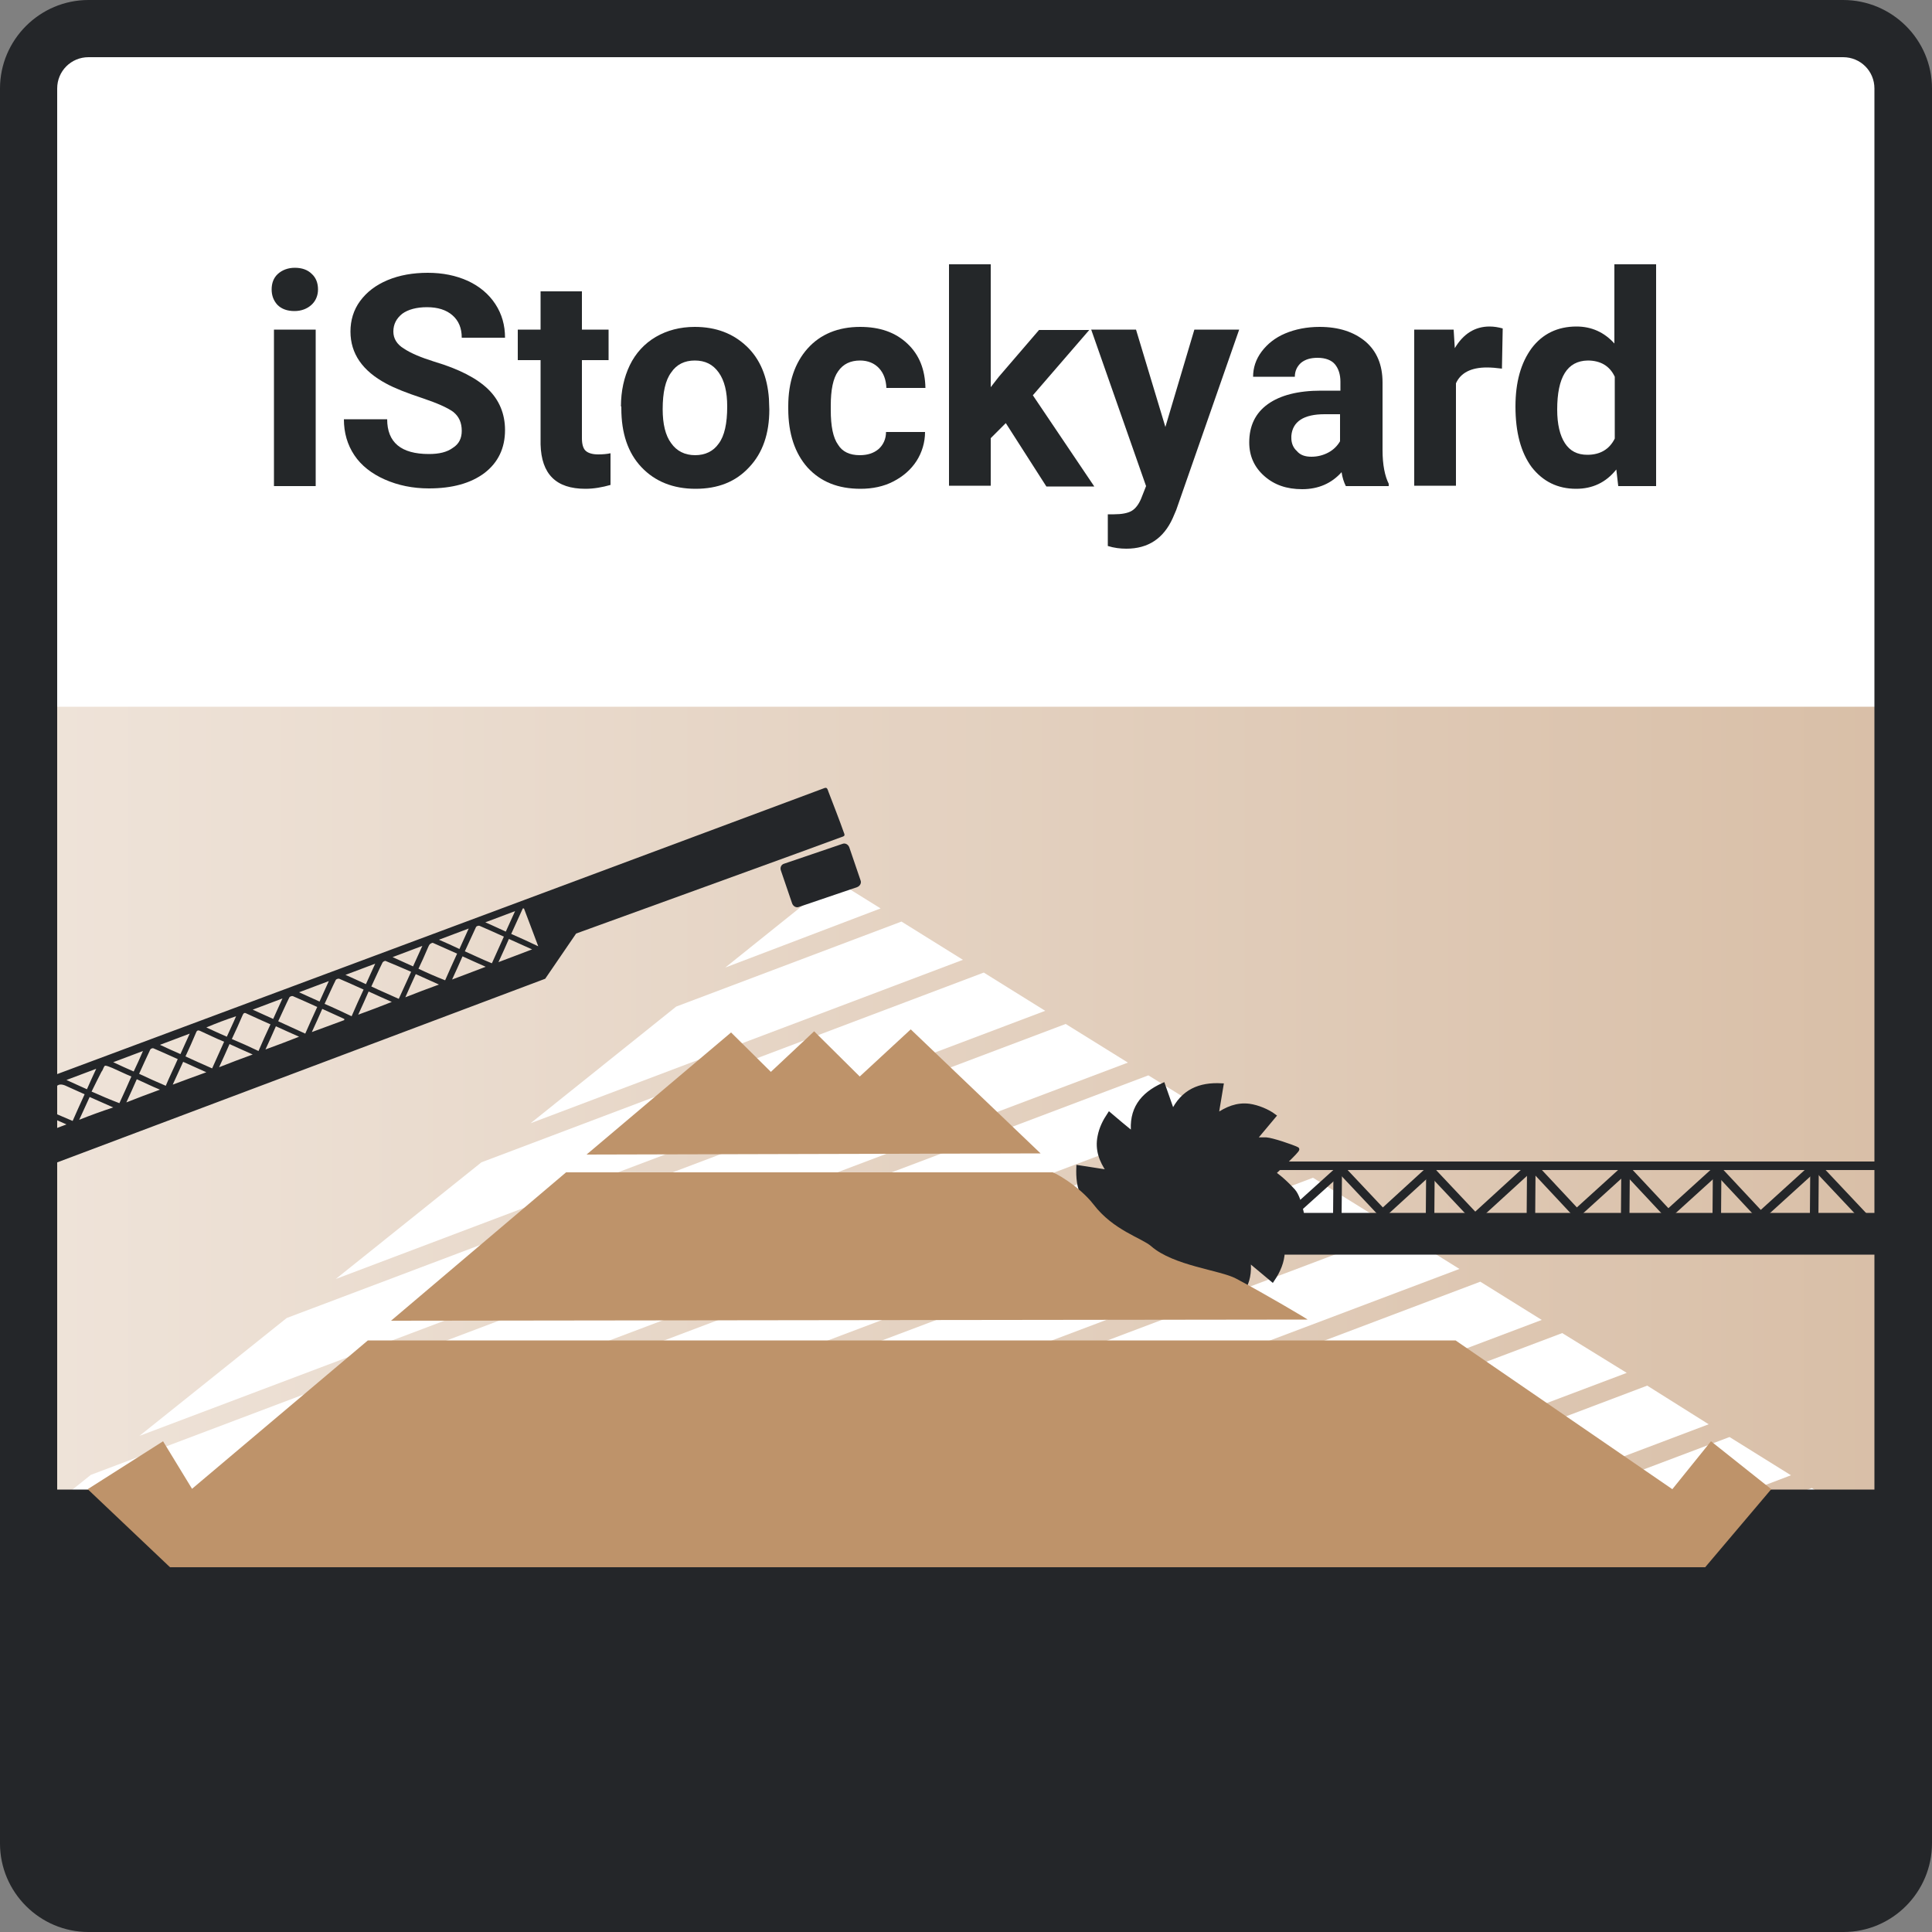 <svg xmlns="http://www.w3.org/2000/svg" xmlns:xlink="http://www.w3.org/1999/xlink" id="Ebene_1" x="0px" y="0px" viewBox="0 0 500 500" style="enable-background:new 0 0 500 500;" xml:space="preserve"><rect x="0" y="0" width="500" height="500" fill="#808080" stroke="none"/><style type="text/css">	.st0{fill:url(#SVGID_1_);}	.st1{fill:#FFFFFF;}	.st2{fill:#242629;}	.st3{fill:#242629;stroke:#242629;stroke-width:1.1;stroke-miterlimit:10;}	.st4{fill:none;stroke:#242629;stroke-width:2.21;stroke-miterlimit:10;}	.st5{fill:#BE936A;}	.st6{fill:none;stroke:#242629;stroke-width:1.1;stroke-miterlimit:10;stroke-dasharray:0,0,0,2.21,0,0;}	.st7{fill:#242729;}</style><g id="Hintergrund">			<linearGradient id="SVGID_1_" gradientUnits="userSpaceOnUse" x1="0.35" y1="193.084" x2="499.62" y2="193.084" gradientTransform="matrix(1 0 0 -1 0 499.354)">		<stop offset="0" style="stop-color:#EFE4DA"></stop>		<stop offset="1" style="stop-color:#D8BEA6"></stop>	</linearGradient>	<polygon class="st0" points="0.7,136.3 499.6,137.4 499.3,476.2 0.4,476.2  "></polygon></g><g id="Illu">	<g>		<polygon class="st1" points="377.7,328.4 361.8,318.5 93.6,419.8 148.1,415.1   "></polygon>		<polygon class="st1" points="291.9,275 275.8,265 74.2,341.1 36.1,371.6   "></polygon>		<polygon class="st1" points="356.4,315.1 339.8,304.8 18.5,426.1 75.4,421.3   "></polygon>		<polygon class="st1" points="313.2,288.2 297.2,278.3 23.5,381.7 6.4,395.4 21.1,398.5   "></polygon>		<polygon class="st1" points="270.5,261.6 254.6,251.7 124.6,300.8 86.9,331   "></polygon>		<polygon class="st1" points="175,260.5 137.3,290.7 249.2,248.4 233.3,238.5   "></polygon>		<polygon class="st1" points="318.5,291.5 13.4,406.8 0.2,427.7 18.3,420.9 334.5,301.5   "></polygon>		<polygon class="st1" points="468.9,385.1 459.7,388.6 472.7,387.5   "></polygon>		<polygon class="st1" points="463.5,381.8 447.6,371.9 386.9,394.8 441.4,390.2   "></polygon>		<polygon class="st1" points="227.9,235.1 216,227.7 187.7,250.4   "></polygon>		<polygon class="st1" points="421,355.3 404.3,345 239.1,407.4 295.9,402.5   "></polygon>		<polygon class="st1" points="442.2,368.6 426.3,358.6 314.2,401 368.7,396.4   "></polygon>		<polygon class="st1" points="399,341.6 383.1,331.7 166.4,413.6 220.8,408.9   "></polygon>	</g>	<rect x="9" y="385.5" class="st2" width="482" height="99.7"></rect>	<path class="st2" d="M203,223.5l15-5.1c0.7-0.3,1.5,0.1,1.8,0.9l2.9,8.5c0.3,0.7-0.1,1.5-0.9,1.8l-15,5.1c-0.7,0.3-1.5-0.1-1.8-0.9   l-2.9-8.5C201.8,224.5,202.2,223.7,203,223.5z"></path>	<path class="st3" d="M334.7,308.2c1.9,2.1,2.8,9,2.8,9.6c-2.6-0.4-5.1-1.1-8-1.1c3.6,5,3,9.8-0.2,14.5c-2-1.7-4-3.3-6-5   c-0.1,0-0.1,0-0.2,0c0.7,6.2-2.2,10.1-7.6,12.6c-0.8-2.3-1.6-4.6-2.5-7.1c-2.5,5.5-7,7.3-12.6,7c0.4-2.6,0.9-5.1,1.3-7.7   c0,0-0.1-0.1-0.1-0.1c-5,3.6-9.9,3.2-14.9-0.1c1.7-2,3.4-4,5-6c0-0.1,0-0.1,0-0.2c-6.2,0.7-10.1-2.2-12.7-7.5   c2.4-0.8,4.7-1.7,7.1-2.5c-2.5-1.2-4.5-2.8-5.7-5.1c-1.2-2.3-1.4-4.8-1.3-7.4c2.6,0.4,5.1,0.8,7.7,1.2l0.1-0.2   c-1.9-2.7-3-5.6-2.3-9c0.4-2.1,1.3-3.9,2.5-5.7c2,1.7,4,3.4,6,5c0.1,0,0.1,0,0.2,0c-0.7-6.2,2.2-10.1,7.7-12.6   c0.8,2.3,1.6,4.6,2.5,7.1c2.6-5.5,7-7.3,12.6-7c-0.4,2.6-0.9,5.1-1.3,7.9c2.7-1.9,5.4-3,8.5-2.6c2.2,0.3,4.8,1.4,6.4,2.6   c-1.7,2-3.3,4-5.1,6.1c1.2,0,2.2,0,3.1,0c1.5,0.1,6.6,1.8,8,2.5c0.4,0.2-6.1,6.2-6.1,6.2S331.9,305.1,334.7,308.2L334.7,308.2z"></path>	<g>		<rect x="314.7" y="313.9" class="st2" width="175" height="10.8"></rect>		<line class="st4" x1="357.2" y1="314.6" x2="371.2" y2="301.8"></line>		<line class="st4" x1="346.2" y1="303.1" x2="346.1" y2="314.8"></line>		<line class="st4" x1="370.2" y1="301.8" x2="370.1" y2="315"></line>		<line class="st4" x1="396.3" y1="301.8" x2="396.2" y2="315"></line>		<line class="st4" x1="420.7" y1="301.8" x2="420.6" y2="315"></line>		<line class="st4" x1="444.4" y1="301.8" x2="444.3" y2="315"></line>		<line class="st4" x1="469.6" y1="301.8" x2="469.5" y2="315"></line>		<line class="st4" x1="346.3" y1="301.8" x2="359.3" y2="315.6"></line>		<line class="st4" x1="382.3" y1="314.6" x2="396.3" y2="301.8"></line>		<line class="st4" x1="396.6" y1="301.8" x2="409.5" y2="315.6"></line>		<line class="st4" x1="431.3" y1="314.6" x2="445.4" y2="301.8"></line>		<line class="st4" x1="407.4" y1="314.6" x2="421.5" y2="301.8"></line>		<line class="st4" x1="455.7" y1="314.6" x2="469.8" y2="301.8"></line>		<line class="st4" x1="470" y1="301.8" x2="483" y2="315.6"></line>		<line class="st4" x1="443.6" y1="301.8" x2="456.5" y2="315.6"></line>		<line class="st4" x1="420.1" y1="301.8" x2="433" y2="315.6"></line>		<line class="st4" x1="370.7" y1="303.4" x2="383.7" y2="317.2"></line>		<line class="st4" x1="312" y1="301.7" x2="491" y2="301.7"></line>		<line class="st4" x1="346.6" y1="302.9" x2="333.3" y2="314.9"></line>	</g>	<path class="st2" d="M218.4,215.5c-1.2-3.4-2.7-7.2-4-10.6c-0.4-1.2-0.5-1.2-1.7-0.7c-1.6,0.6-207.9,77.5-207.9,77.5l0.5,22.7   l135.8-51.1l8-11.7c0,0,66.5-24.1,68.5-24.9C218.4,216.4,218.8,216.4,218.4,215.5L218.4,215.5z M133.3,235.8   c-0.9,1.9-1.6,3.6-2.4,5.3c-1.8-0.8-3.4-1.6-5.3-2.4C128.3,237.7,130.7,236.8,133.3,235.8L133.3,235.8z M121.3,240.3   c-0.9,1.9-1.6,3.6-2.4,5.3c-1.7-0.8-3.4-1.6-5.3-2.4C116.3,242.2,118.7,241.3,121.3,240.3L121.3,240.3z M109.3,244.8   c-0.9,1.9-1.6,3.6-2.4,5.3c-1.7-0.8-3.4-1.5-5.3-2.4C104.3,246.7,106.7,245.8,109.3,244.8L109.3,244.8z M97.1,249.4   c-0.9,1.9-1.6,3.6-2.4,5.3c-1.8-0.8-3.4-1.6-5.3-2.4C92,251.3,94.4,250.4,97.1,249.4z M85.1,253.9c-0.9,1.9-1.6,3.6-2.4,5.3   c-1.7-0.8-3.4-1.5-5.3-2.4C80,255.8,82.4,254.9,85.1,253.9z M73.1,258.4c-0.9,1.9-1.6,3.6-2.4,5.3c-1.7-0.8-3.4-1.5-5.3-2.4   C68,260.3,70.4,259.4,73.1,258.4L73.1,258.4z M61.1,263c-0.8,1.9-1.6,3.5-2.4,5.3c-1.8-0.8-3.4-1.5-5.3-2.4   C56,264.8,58.4,263.9,61.1,263L61.1,263z M49.1,267.5c-0.9,1.9-1.6,3.6-2.4,5.3c-1.8-0.8-3.4-1.5-5.3-2.4   C44,269.4,46.4,268.5,49.1,267.5L49.1,267.5z M37,272c-0.8,1.9-1.6,3.6-2.4,5.3c-1.8-0.8-3.4-1.5-5.3-2.4C32,273.9,34.4,273,37,272   z M24.9,276.6c-0.9,1.9-1.6,3.5-2.4,5.3c-1.7-0.8-3.4-1.5-5.3-2.4C19.8,278.5,22.2,277.6,24.9,276.6z M12.8,281.1   c-0.9,1.9-1.6,3.6-2.4,5.3c-1.8-0.8-3.4-1.5-5.3-2.4C7.8,283,10.2,282.1,12.8,281.1L12.8,281.1z M-0.2,291.5c1-2.1,1.9-4.2,2.9-6.3   c0.1-0.2,0.7-0.4,0.9-0.3c2,0.9,4.1,1.8,6.2,2.8c-1.1,2.3-2.1,4.6-3.1,6.9C4.4,293.6,2.1,292.6-0.2,291.5L-0.2,291.5z M8.5,294.3   c0.9-2.1,1.8-4,2.7-6c1.9,0.9,3.8,1.7,6,2.7C14.2,292.1,11.4,293.2,8.5,294.3z M11.8,287c0.8-1.7,1.5-3.4,2.3-5.1   c0.6-1.2,1.4-1.5,2.7-1c1.6,0.7,3.3,1.5,5.1,2.3c-1.1,2.4-2.1,4.6-3.1,6.9C16.4,289.1,14.1,288.1,11.8,287L11.8,287z M20.5,289.8   c1-2.1,1.8-4,2.7-5.9c2.1,0.9,4,1.8,6.1,2.7C26.3,287.6,23.5,288.6,20.5,289.8z M23.7,282.5c0.9-1.8,1.7-3.5,2.6-5.2   c0,0,0,0,0.1-0.1c0.3-0.5,0.5-1.3,0.8-1.4c0.6,0,1.3,0.4,1.9,0.6c1.6,0.7,3.2,1.5,4.9,2.2c-1,2.3-2,4.5-3.1,6.9   C28.5,284.6,26.2,283.6,23.7,282.5L23.7,282.5z M32.7,285.3c1-2.1,1.8-4,2.7-6c2,0.9,3.8,1.8,6,2.7   C38.4,283.1,35.7,284.1,32.7,285.3L32.7,285.3z M36,277.9c1-2.2,1.9-4.2,2.9-6.3c0.1-0.2,0.6-0.4,0.8-0.3c2.1,0.9,4.1,1.8,6.3,2.8   c-1,2.3-2.1,4.5-3.1,6.9C40.6,280,38.3,279,36,277.9L36,277.9z M44.7,280.7c1-2.1,1.8-4,2.7-5.9c2,0.9,3.8,1.7,6,2.7   C50.4,278.6,47.6,279.6,44.7,280.7L44.7,280.7z M48,273.4c1-2.1,1.9-4.2,2.8-6.3c0.2-0.5,0.6-0.5,1-0.3c2,0.9,4,1.9,6.2,2.8   c-1,2.3-2.1,4.6-3.1,6.9C52.6,275.5,50.4,274.5,48,273.4L48,273.4z M56.7,276.2c1-2.1,1.8-4,2.7-6c1.9,0.9,3.8,1.7,6,2.7   C62.4,274,59.7,275,56.7,276.2L56.7,276.2z M60,268.9c1-2.1,1.9-4.1,2.8-6.2c0.2-0.5,0.5-0.7,1-0.4c2,0.9,4.1,1.9,6.2,2.8   c-1.1,2.3-2.1,4.6-3.1,6.9C64.6,270.9,62.4,269.9,60,268.9L60,268.9z M68.7,271.6c1-2.1,1.8-4,2.7-6c1.9,0.9,3.8,1.7,6,2.7   C74.4,269.5,71.7,270.5,68.7,271.6L68.7,271.6z M72,264.3c1-2.1,1.9-4.2,2.9-6.2c0.1-0.2,0.7-0.4,0.9-0.3c2.1,0.9,4.1,1.8,6.3,2.8   c-1.1,2.4-2.1,4.6-3.1,6.9C76.6,266.4,74.4,265.4,72,264.3L72,264.3z M89.1,264c-2.7,1-5.4,2-8.4,3.1c1-2.1,1.8-4,2.7-6   c1.9,0.9,3.8,1.7,5.7,2.6L89.1,264z M84,259.8c1-2.1,1.9-4.2,2.9-6.2c0.1-0.2,0.7-0.4,0.9-0.3c2.1,0.9,4.1,1.8,6.3,2.8   c-1.1,2.3-2.1,4.6-3.1,6.9C88.6,261.9,86.4,260.8,84,259.8L84,259.8z M92.7,262.6c1-2.1,1.8-4,2.7-6c1.9,0.9,3.8,1.7,6,2.7   C98.4,260.5,95.7,261.5,92.7,262.6z M96.1,255.3c1-2.1,1.9-4.2,2.9-6.2c0.1-0.2,0.6-0.5,0.8-0.4c2.2,0.9,4.3,1.8,6.6,2.8   c-1.1,2.4-2.1,4.6-3.2,7C100.8,257.4,98.4,256.4,96.1,255.3z M104.9,258.1c0.9-2.1,1.8-4,2.7-6c2,0.9,3.8,1.7,6,2.7   C110.6,255.9,107.9,256.9,104.9,258.1L104.9,258.1z M108.3,250.7c0.8-1.7,1.6-3.4,2.3-5.1c0.2-0.4,0.3-0.8,0.6-1.2   c0.2-0.2,0.6-0.4,0.8-0.4c2.1,0.9,4.2,1.9,6.3,2.8c-1.1,2.4-2.1,4.6-3.1,6.9C112.9,252.8,110.6,251.8,108.3,250.7L108.3,250.7z    M117,253.5c1-2.1,1.8-4,2.7-6c1.9,0.9,3.8,1.7,6,2.7C122.6,251.4,119.9,252.4,117,253.5z M120.3,246.2c1-2.1,1.9-4.2,2.9-6.3   c0.1-0.2,0.6-0.4,0.9-0.3c2.1,0.9,4.1,1.8,6.3,2.8c-1,2.3-2.1,4.6-3.1,6.9C124.8,248.3,122.6,247.2,120.3,246.2L120.3,246.2z    M129,249c1-2.1,1.8-4,2.7-6c2,0.9,3.8,1.7,6,2.7C134.6,246.9,131.9,247.9,129,249L129,249z M132.3,241.7c1-2.2,2-4.4,3-6.6   c0.1,0,0.2,0,0.3,0c1.2,3.2,2.4,6.3,3.7,9.8C136.8,243.7,134.6,242.7,132.3,241.7L132.3,241.7z"></path>	<g>		<polygon class="st5" points="376.7,346.9 95.2,346.9 49.7,385.3 42.2,373 22.7,385.4 44,405.6 441.3,405.6 458.4,385.4 442.8,373     432.8,385.4   "></polygon>		<polygon class="st5" points="235.7,266.4 222.5,278.6 210.7,266.9 199.5,277.4 189.2,267.2 151.8,298.8 269.3,298.5   "></polygon>		<path class="st5" d="M319.9,330.9c-4.1-2.2-16.2-3.3-22-8.4c-2.4-2.1-9.8-4.1-14.9-10.8c-3.8-4.9-10.7-8.7-10.8-8.3H146.5    l-45.3,38.4l237.2-0.3C338.4,341.4,327.8,335.1,319.9,330.9L319.9,330.9z"></path>	</g>	<path class="st6" d="M334.7,308.2c1.9,2.1,2.8,9,2.8,9.6c-2.6-0.4-5.1-1.1-8-1.1c3.6,5,3,9.8-0.2,14.5c-2-1.7-4-3.3-6-5   c-0.1,0-0.1,0-0.2,0c0.7,6.2-2.2,10.1-7.6,12.6c-0.8-2.3-1.6-4.6-2.5-7.1c-2.5,5.5-7,7.3-12.6,7c0.4-2.6,0.9-5.1,1.3-7.7   c0,0-0.1-0.1-0.1-0.1c-5,3.6-9.9,3.2-14.9-0.1c1.7-2,3.4-4,5-6c0-0.1,0-0.1,0-0.2c-6.2,0.7-10.1-2.2-12.7-7.5   c2.4-0.8,4.7-1.7,7.1-2.5c-2.5-1.2-4.5-2.8-5.7-5.1c-1.2-2.3-1.4-4.8-1.3-7.4c2.6,0.4,5.1,0.8,7.7,1.2l0.1-0.2   c-1.9-2.7-3-5.6-2.3-9c0.4-2.1,1.3-3.9,2.5-5.7c2,1.7,4,3.4,6,5c0.1,0,0.1,0,0.2,0c-0.7-6.2,2.2-10.1,7.7-12.6   c0.8,2.3,1.6,4.6,2.5,7.1c2.6-5.5,7-7.3,12.6-7c-0.4,2.6-0.9,5.1-1.3,7.9c2.7-1.9,5.4-3,8.5-2.6c2.2,0.3,4.8,1.4,6.4,2.6   c-1.7,2-3.3,4-5.1,6.1c1.2,0,2.2,0,3.1,0c1.5,0.1,6.6,1.8,8,2.5c0.4,0.2-6.1,6.2-6.1,6.2S331.9,305.1,334.7,308.2L334.7,308.2z"></path></g><rect x="8.3" y="10.3" class="st1" width="483.3" height="172.6"></rect><path class="st2" d="M22.9,14.8c-4.5,0-8.1,3.6-8.1,8.1v454.1c0,4.5,3.6,8.1,8.1,8.1h454.1c4.5,0,8.1-3.6,8.1-8.1V22.9  c0-4.5-3.6-8.1-8.1-8.1L22.9,14.8z M477.1,500H22.9C10.3,500,0,489.7,0,477.1V22.9C0,10.3,10.3,0,22.9,0h454.1  C489.7,0,500,10.3,500,22.9v454.1C500,489.7,489.7,500,477.1,500"></path><g>	<path class="st7" d="M70.3,74.9c0-1.6,0.5-3,1.6-4c1.1-1,2.6-1.6,4.4-1.6c1.8,0,3.3,0.5,4.4,1.6c1.1,1,1.6,2.4,1.6,4   c0,1.6-0.6,3-1.7,4c-1.1,1-2.6,1.6-4.4,1.6c-1.8,0-3.3-0.5-4.4-1.6C70.8,77.8,70.3,76.5,70.3,74.9z M81.7,125.8H70.9V85.3h10.8   V125.8z"></path>	<path class="st7" d="M119.5,111.5c0-2.1-0.7-3.7-2.2-4.9c-1.5-1.1-4.2-2.3-8.1-3.6c-3.9-1.3-7-2.5-9.2-3.7   c-6.2-3.3-9.3-7.8-9.3-13.5c0-2.9,0.8-5.6,2.5-7.9c1.7-2.3,4-4.1,7.1-5.4c3.1-1.3,6.6-1.9,10.4-1.9c3.9,0,7.3,0.7,10.4,2.1   c3,1.4,5.4,3.4,7.1,6c1.7,2.6,2.5,5.5,2.5,8.7h-11.2c0-2.5-0.8-4.4-2.4-5.8c-1.6-1.4-3.8-2.1-6.6-2.1c-2.7,0-4.9,0.6-6.4,1.7   c-1.5,1.2-2.3,2.7-2.3,4.6c0,1.8,0.9,3.3,2.7,4.4c1.8,1.2,4.4,2.3,7.9,3.4c6.4,1.9,11,4.3,13.9,7.1c2.9,2.8,4.4,6.4,4.4,10.6   c0,4.7-1.8,8.4-5.3,11.1c-3.6,2.7-8.4,4-14.4,4c-4.2,0-8-0.8-11.4-2.3c-3.4-1.5-6.1-3.6-7.9-6.3c-1.8-2.7-2.7-5.8-2.7-9.3h11.2   c0,6,3.6,9,10.8,9c2.7,0,4.7-0.5,6.2-1.6C118.8,114.9,119.5,113.4,119.5,111.5z"></path>	<path class="st7" d="M150.6,75.4v9.9h6.9v7.9h-6.9v20.2c0,1.5,0.3,2.6,0.9,3.2c0.6,0.6,1.7,1,3.3,1c1.2,0,2.3-0.1,3.2-0.3v8.2   c-2.1,0.6-4.3,1-6.5,1c-7.6,0-11.4-3.8-11.6-11.5V93.2h-5.9v-7.9h5.9v-9.9H150.6z"></path>	<path class="st7" d="M160.7,105.2c0-4,0.8-7.6,2.3-10.7c1.5-3.1,3.8-5.6,6.7-7.3c2.9-1.7,6.3-2.6,10.1-2.6c5.5,0,9.9,1.7,13.4,5   c3.5,3.3,5.4,7.9,5.8,13.6l0.1,2.8c0,6.2-1.7,11.2-5.2,14.9c-3.5,3.8-8.1,5.6-13.9,5.6s-10.5-1.9-14-5.6c-3.5-3.7-5.2-8.8-5.2-15.2   V105.2z M171.5,105.9c0,3.8,0.7,6.8,2.2,8.8c1.4,2,3.5,3.1,6.2,3.1c2.6,0,4.7-1,6.1-3c1.5-2,2.2-5.2,2.2-9.6c0-3.8-0.7-6.7-2.2-8.8   c-1.5-2.1-3.5-3.1-6.2-3.1c-2.6,0-4.7,1-6.1,3.1C172.2,98.4,171.5,101.6,171.5,105.9z"></path>	<path class="st7" d="M222.5,117.8c2,0,3.6-0.5,4.9-1.6c1.2-1.1,1.9-2.6,1.9-4.4h10.1c0,2.7-0.8,5.3-2.2,7.5c-1.5,2.3-3.5,4-6,5.3   s-5.4,1.9-8.5,1.9c-5.8,0-10.3-1.8-13.7-5.5c-3.3-3.7-5-8.8-5-15.2v-0.7c0-6.2,1.7-11.2,5-14.9c3.3-3.7,7.9-5.6,13.6-5.6   c5.1,0,9.1,1.4,12.2,4.3c3.1,2.9,4.6,6.7,4.7,11.5h-10.1c-0.1-2.1-0.7-3.8-1.9-5.1c-1.2-1.3-2.9-2-4.9-2c-2.5,0-4.4,0.9-5.7,2.8   c-1.3,1.8-1.9,4.8-1.9,8.9v1.1c0,4.2,0.6,7.2,1.9,9C218,116.9,219.9,117.8,222.5,117.8z"></path>	<path class="st7" d="M260.3,109.5l-3.9,3.9v12.3h-10.8V68.4h10.8v31.8l2.1-2.7l10.4-12.1h13l-14.6,16.9l15.9,23.6h-12.4   L260.3,109.5z"></path>	<path class="st7" d="M301.6,110.5l7.5-25.2h11.6L304.4,132l-0.9,2.1c-2.4,5.3-6.4,7.9-12,7.9c-1.6,0-3.2-0.2-4.8-0.7v-8.2l1.6,0   c2,0,3.6-0.3,4.6-0.9c1-0.6,1.8-1.7,2.4-3.1l1.3-3.3l-14.2-40.5h11.6L301.6,110.5z"></path>	<path class="st7" d="M348.3,125.8c-0.5-1-0.9-2.2-1.1-3.6c-2.6,2.9-6,4.4-10.2,4.4c-4,0-7.2-1.1-9.8-3.4c-2.6-2.3-3.9-5.2-3.9-8.7   c0-4.3,1.6-7.6,4.8-9.9c3.2-2.3,7.8-3.5,13.8-3.5h5v-2.3c0-1.9-0.5-3.4-1.4-4.5s-2.5-1.7-4.5-1.7c-1.8,0-3.2,0.4-4.3,1.3   c-1,0.9-1.6,2.1-1.6,3.6h-10.8c0-2.3,0.7-4.5,2.2-6.5s3.5-3.6,6.1-4.7c2.6-1.1,5.6-1.7,8.9-1.7c5,0,8.9,1.3,11.9,3.8   c2.9,2.5,4.4,6,4.4,10.6v17.5c0,3.8,0.6,6.7,1.6,8.7v0.6H348.3z M339.4,118.2c1.6,0,3.1-0.4,4.4-1.1s2.3-1.7,3-2.9v-7h-4   c-5.4,0-8.3,1.9-8.6,5.6l0,0.6c0,1.3,0.5,2.5,1.4,3.3C336.5,117.8,337.8,118.2,339.4,118.2z"></path>	<path class="st7" d="M388.7,95.4c-1.5-0.2-2.8-0.3-3.9-0.3c-4.1,0-6.8,1.4-8,4.1v26.5h-10.8V85.3h10.2l0.3,4.8   c2.2-3.7,5.2-5.6,9-5.6c1.2,0,2.3,0.2,3.4,0.5L388.7,95.4z"></path>	<path class="st7" d="M392.2,105.2c0-6.3,1.4-11.3,4.2-15.1c2.8-3.7,6.7-5.6,11.6-5.6c3.9,0,7.2,1.5,9.8,4.4V68.4h10.8v57.4h-9.8   l-0.5-4.3c-2.7,3.4-6.2,5-10.4,5c-4.8,0-8.6-1.9-11.5-5.6C393.6,117.1,392.2,111.9,392.2,105.2z M403,106c0,3.8,0.7,6.7,2,8.7   c1.3,2,3.2,3,5.8,3c3.3,0,5.7-1.4,7.1-4.2v-16c-1.3-2.8-3.7-4.2-7-4.2C405.6,93.4,403,97.6,403,106z"></path></g></svg>